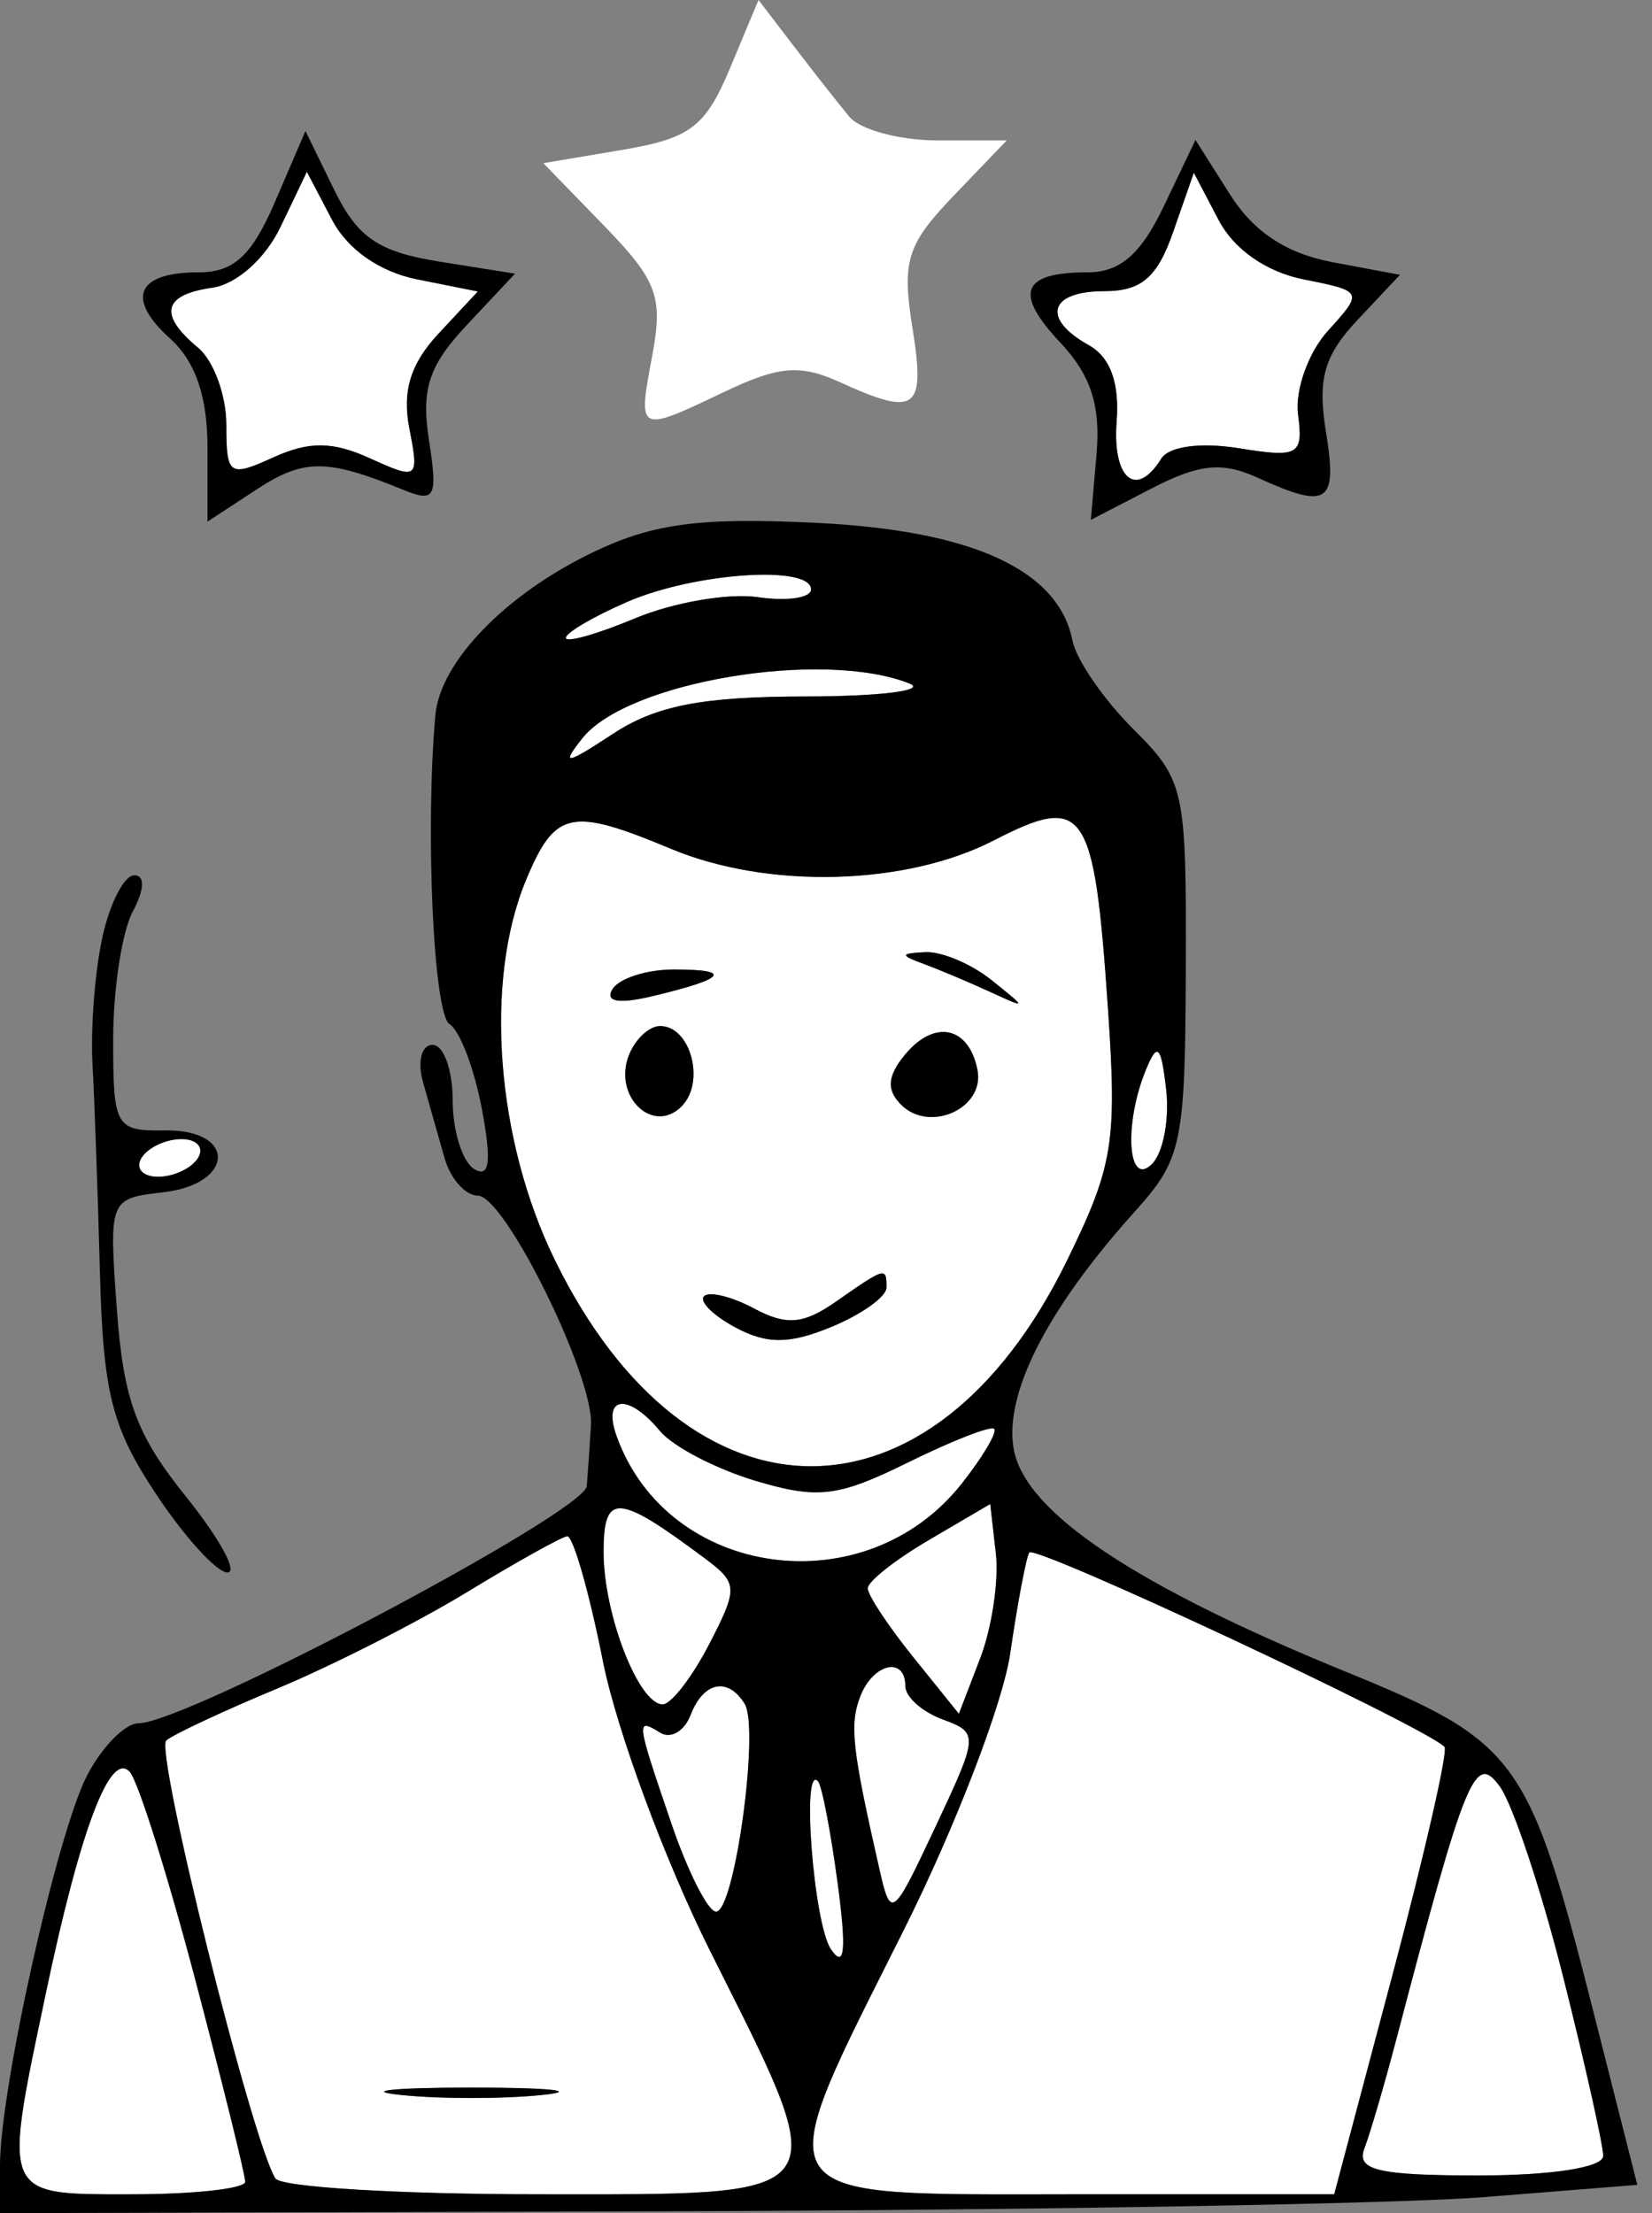 <svg width="56" height="75" viewBox="0 0 56 75" fill="none" xmlns="http://www.w3.org/2000/svg">
<rect x="0" y="0" width="56" height="75" fill="#808080" stroke="none"/>
<path fill-rule="evenodd" clip-rule="evenodd" d="M20.436 56.285C20.904 58.634 22.539 63.056 24.07 66.111C24.199 66.368 24.324 66.617 24.445 66.859C26.291 70.533 27.234 72.409 26.656 73.367C26.052 74.368 23.788 74.366 19.162 74.362C18.87 74.362 18.57 74.361 18.26 74.361C13.533 74.361 9.516 74.119 9.333 73.823C8.53 72.527 5.241 59.319 5.636 58.98C5.877 58.775 7.582 57.978 9.425 57.21C11.268 56.441 14.145 54.979 15.819 53.961C17.492 52.943 19.024 52.088 19.224 52.061C19.423 52.034 19.969 53.935 20.436 56.285ZM18.382 70.995C17.063 71.133 14.906 71.133 13.586 70.995C12.268 70.858 13.347 70.745 15.984 70.745C18.622 70.745 19.701 70.858 18.382 70.995Z" fill="white"/>
<path d="M48.967 59.198C49.093 59.323 48.303 62.787 47.212 66.894L45.227 74.361H36.359C35.938 74.361 35.534 74.362 35.146 74.363C30.612 74.369 28.357 74.373 27.74 73.369C27.13 72.375 28.127 70.394 30.111 66.451L30.111 66.449C30.282 66.109 30.461 65.755 30.646 65.385C32.38 61.925 34 57.716 34.244 56.032C34.489 54.348 34.779 52.809 34.889 52.613C35.055 52.316 48.261 58.493 48.967 59.198Z" fill="white"/>
<path d="M33.227 56.198L32.505 58.078L30.961 56.163C30.112 55.109 29.416 54.058 29.414 53.827C29.412 53.596 30.346 52.858 31.489 52.188L33.567 50.969L33.758 52.644C33.863 53.565 33.624 55.164 33.227 56.198Z" fill="white"/>
<path d="M30.69 57.141C30.69 57.504 31.256 58.009 31.947 58.265C33.181 58.721 33.176 58.791 31.707 61.916C30.255 65.007 30.199 65.05 29.811 63.346C28.883 59.274 28.792 58.449 29.16 57.49C29.593 56.366 30.69 56.115 30.69 57.141Z" fill="white"/>
<path d="M52.995 67.017C53.738 69.978 54.346 72.697 54.346 73.061C54.346 73.451 52.61 73.723 50.122 73.723C46.712 73.723 45.965 73.546 46.251 72.805C46.444 72.3 46.928 70.648 47.326 69.134C49.687 60.141 49.996 59.385 50.837 60.535C51.28 61.14 52.251 64.057 52.995 67.017Z" fill="white"/>
<path d="M28.396 63.825C28.7 66.093 28.634 66.74 28.169 66.06C27.578 65.199 27.158 59.726 27.731 60.366C27.861 60.513 28.161 62.069 28.396 63.825Z" fill="white"/>
<path d="M25.242 57.738C25.756 58.569 24.902 64.783 24.274 64.783C24.001 64.783 23.318 63.439 22.758 61.796C21.556 58.274 21.548 58.205 22.382 58.719C22.736 58.938 23.199 58.668 23.41 58.118C23.843 56.99 24.672 56.818 25.242 57.738Z" fill="white"/>
<path d="M23.891 52.809C25.019 53.652 25.027 53.813 24.035 55.73C23.457 56.846 22.75 57.759 22.464 57.759C21.648 57.759 20.46 54.701 20.46 52.598C20.46 50.572 20.933 50.601 23.891 52.809Z" fill="white"/>
<path d="M6.615 67.071C7.548 70.612 8.312 73.701 8.312 73.936C8.312 74.17 6.585 74.361 4.476 74.361C4.389 74.361 4.303 74.362 4.22 74.362C2.468 74.363 1.464 74.363 0.995 73.863C0.364 73.191 0.696 71.615 1.475 67.926C1.502 67.794 1.531 67.66 1.559 67.524C2.73 61.964 3.741 59.306 4.401 60.049C4.685 60.37 5.681 63.53 6.615 67.071Z" fill="white"/>
<path d="M22.375 48.497C22.812 49.022 24.266 49.78 25.607 50.181C27.72 50.813 28.41 50.731 30.771 49.564C32.27 48.824 33.589 48.309 33.7 48.421C33.813 48.532 33.321 49.366 32.606 50.272C29.334 54.427 22.628 53.504 20.899 48.66C20.41 47.292 21.294 47.195 22.375 48.497Z" fill="white"/>
<path fill-rule="evenodd" clip-rule="evenodd" d="M37.557 34.162C37.869 38.713 37.739 39.514 36.164 42.729C31.613 52.02 23.367 52.007 18.809 42.702C16.813 38.628 16.405 33.247 17.832 29.822C18.816 27.46 19.345 27.346 22.744 28.765C26.035 30.139 30.697 30.018 33.684 28.482C36.778 26.891 37.089 27.346 37.557 34.162ZM33.567 33.615C32.864 33.292 31.857 32.868 31.329 32.672C30.5 32.366 30.506 32.31 31.367 32.267C31.915 32.239 32.922 32.664 33.605 33.209C34.826 34.187 34.825 34.194 33.567 33.615ZM22.164 33.748C20.976 34.034 20.494 33.955 20.763 33.519C20.99 33.154 21.924 32.855 22.842 32.855C24.846 32.855 24.614 33.161 22.164 33.748ZM23.102 37.495C22.134 38.463 20.781 37.158 21.314 35.771C21.526 35.221 22.004 34.771 22.378 34.771C23.414 34.771 23.921 36.678 23.102 37.495ZM30.546 37.437C30.043 36.934 30.081 36.461 30.684 35.734C31.683 34.533 32.847 34.784 33.135 36.263C33.386 37.557 31.516 38.406 30.546 37.437ZM25.566 44.345C26.66 44.929 27.235 44.88 28.338 44.11C30.021 42.936 30.05 42.928 30.05 43.633C30.05 43.942 29.213 44.541 28.19 44.964C26.768 45.552 26.003 45.559 24.939 44.99C24.173 44.58 23.691 44.102 23.867 43.926C24.043 43.751 24.807 43.939 25.566 44.345Z" fill="white"/>
<path d="M39.051 39.446C38.229 40.267 38.086 38.102 38.842 36.26C39.235 35.3 39.359 35.419 39.531 36.924C39.647 37.932 39.43 39.068 39.051 39.446Z" fill="white"/>
<path d="M30.826 23.162C31.428 23.401 29.846 23.599 27.309 23.602C23.8 23.607 22.239 23.91 20.779 24.868C19.175 25.922 19.005 25.947 19.741 25.019C21.261 23.102 27.878 21.994 30.826 23.162Z" fill="white"/>
<path d="M27.493 19.974C27.493 20.264 26.681 20.382 25.688 20.237C24.695 20.091 22.825 20.413 21.532 20.953C20.239 21.493 19.181 21.791 19.181 21.617C19.181 21.442 20.116 20.894 21.259 20.398C23.541 19.406 27.493 19.138 27.493 19.974Z" fill="white"/>
<path d="M6.713 39.241C6.496 39.592 5.887 39.879 5.359 39.879C4.832 39.879 4.578 39.592 4.795 39.241C5.013 38.889 5.622 38.602 6.149 38.602C6.677 38.602 6.931 38.889 6.713 39.241Z" fill="white"/>
<path d="M14.149 9.469L16.197 9.878L14.863 11.309C13.916 12.325 13.63 13.256 13.876 14.519C14.212 16.236 14.166 16.27 12.546 15.534C11.279 14.957 10.479 14.948 9.271 15.498C7.769 16.181 7.672 16.115 7.672 14.401C7.672 13.398 7.241 12.22 6.713 11.783C5.363 10.663 5.52 9.989 7.187 9.752C8.02 9.633 8.993 8.767 9.511 7.685L10.402 5.822L11.251 7.441C11.783 8.455 12.865 9.212 14.149 9.469Z" fill="white"/>
<path d="M44.189 9.467C46.212 9.871 46.218 9.883 45.016 11.21C44.35 11.944 43.894 13.221 44.002 14.046C44.183 15.424 44.02 15.518 42.001 15.191C40.702 14.981 39.624 15.125 39.364 15.544C38.517 16.912 37.704 16.233 37.852 14.281C37.953 12.967 37.637 12.104 36.904 11.695C35.293 10.795 35.563 9.867 37.436 9.867C38.691 9.867 39.23 9.403 39.768 7.861L40.469 5.854L41.309 7.456C41.832 8.452 42.922 9.213 44.189 9.467Z" fill="white"/>
<path fill-rule="evenodd" clip-rule="evenodd" d="M39.453 6.986C38.678 8.61 37.969 9.228 36.881 9.228C34.63 9.228 34.355 9.923 35.94 11.607C36.973 12.706 37.312 13.741 37.172 15.37L36.978 17.617L39.037 16.553C40.655 15.717 41.426 15.64 42.637 16.191C45.024 17.277 45.343 17.062 44.947 14.631C44.657 12.845 44.882 12.05 46.018 10.842L47.456 9.313L45.167 8.884C43.612 8.593 42.5 7.86 41.701 6.599L40.524 4.743L39.453 6.986ZM45.016 11.21C46.218 9.883 46.212 9.871 44.189 9.467C42.922 9.213 41.832 8.452 41.309 7.456L40.469 5.854L39.768 7.861C39.23 9.403 38.691 9.867 37.436 9.867C35.563 9.867 35.293 10.795 36.904 11.695C37.637 12.104 37.953 12.967 37.852 14.281C37.704 16.233 38.517 16.912 39.364 15.544C39.624 15.125 40.702 14.981 42.001 15.191C44.02 15.518 44.183 15.424 44.002 14.046C43.894 13.221 44.35 11.944 45.016 11.21Z" fill="black"/>
<path fill-rule="evenodd" clip-rule="evenodd" d="M9.325 6.834C8.539 8.661 7.927 9.228 6.743 9.228C4.63 9.228 4.251 10.105 5.77 11.477C6.623 12.248 7.033 13.44 7.033 15.148V17.677L8.697 16.588C10.302 15.538 11.08 15.54 13.674 16.601C14.75 17.041 14.844 16.859 14.542 14.918C14.272 13.182 14.533 12.389 15.831 11.008L17.458 9.274L14.886 8.864C12.832 8.536 12.118 8.05 11.335 6.446L10.354 4.439L9.325 6.834ZM16.197 9.878L14.149 9.469C12.865 9.212 11.783 8.455 11.251 7.441L10.402 5.822L9.511 7.685C8.993 8.767 8.02 9.633 7.187 9.752C5.52 9.989 5.363 10.663 6.713 11.783C7.241 12.22 7.672 13.398 7.672 14.401C7.672 16.115 7.769 16.181 9.271 15.498C10.479 14.948 11.279 14.957 12.546 15.534C14.166 16.27 14.212 16.236 13.876 14.519C13.63 13.256 13.916 12.325 14.863 11.309L16.197 9.878Z" fill="black"/>
<path fill-rule="evenodd" clip-rule="evenodd" d="M14.758 24.235C14.919 22.422 17.158 20.118 20.14 18.697C22.163 17.733 23.739 17.529 27.68 17.719C32.963 17.975 35.885 19.318 36.354 21.707C36.48 22.35 37.402 23.693 38.402 24.692C40.159 26.447 40.219 26.719 40.197 32.835C40.176 38.775 40.07 39.278 38.469 41.057C35.48 44.378 34.012 47.272 34.369 49.139C34.776 51.262 38.478 53.735 45.598 56.643C51.454 59.034 51.824 59.542 54.025 68.219L55.502 74.042L50.288 74.458C47.421 74.686 34.934 74.902 22.538 74.937L0 75V73.377C0 70.801 1.936 62.13 2.947 60.177C3.454 59.198 4.242 58.398 4.697 58.398C6.308 58.398 19.822 51.249 19.891 50.36C19.93 49.864 19.994 48.934 20.033 48.294C20.134 46.642 17.113 40.518 16.196 40.518C15.775 40.518 15.267 39.943 15.068 39.241L14.343 36.687C14.142 35.981 14.285 35.409 14.663 35.409C15.038 35.409 15.345 36.254 15.345 37.287C15.345 38.321 15.672 39.368 16.072 39.615C16.597 39.939 16.67 39.371 16.334 37.578C16.077 36.211 15.584 34.918 15.238 34.705C14.696 34.37 14.41 28.146 14.758 24.235ZM25.688 20.237C26.681 20.382 27.493 20.264 27.493 19.974C27.493 19.138 23.541 19.406 21.259 20.398C20.116 20.894 19.181 21.442 19.181 21.617C19.181 21.791 20.239 21.493 21.532 20.953C22.825 20.413 24.695 20.091 25.688 20.237ZM27.309 23.602C29.846 23.599 31.428 23.401 30.826 23.162C27.878 21.994 21.261 23.102 19.741 25.019C19.005 25.947 19.175 25.922 20.779 24.868C22.239 23.91 23.8 23.607 27.309 23.602ZM36.164 42.729C37.739 39.514 37.869 38.713 37.557 34.162C37.089 27.346 36.778 26.891 33.684 28.482C30.697 30.018 26.035 30.139 22.744 28.765C19.345 27.346 18.816 27.46 17.832 29.822C16.405 33.247 16.813 38.628 18.809 42.702C23.367 52.007 31.613 52.02 36.164 42.729ZM3.135 36.048C3.068 34.819 3.221 32.879 3.476 31.738C3.729 30.596 4.213 29.662 4.549 29.662C4.92 29.662 4.9 30.148 4.498 30.897C4.134 31.577 3.836 33.528 3.836 35.233C3.836 38.195 3.914 38.332 5.594 38.308C8.026 38.273 7.961 40.129 5.521 40.407C3.7 40.615 3.691 40.639 3.962 44.382C4.184 47.438 4.625 48.632 6.304 50.718C7.441 52.132 8.075 53.289 7.711 53.289C7.348 53.289 6.256 52.089 5.284 50.623C3.79 48.37 3.497 47.207 3.387 43.12C3.316 40.46 3.203 37.277 3.135 36.048ZM33.567 33.615C32.864 33.292 31.857 32.868 31.329 32.672C30.5 32.366 30.506 32.31 31.367 32.267C31.915 32.239 32.922 32.664 33.605 33.209C34.826 34.187 34.825 34.194 33.567 33.615ZM22.164 33.748C20.976 34.034 20.494 33.955 20.763 33.519C20.99 33.154 21.924 32.855 22.842 32.855C24.846 32.855 24.614 33.161 22.164 33.748ZM23.102 37.495C22.134 38.463 20.781 37.158 21.314 35.771C21.526 35.221 22.004 34.771 22.378 34.771C23.414 34.771 23.921 36.678 23.102 37.495ZM30.546 37.437C30.043 36.934 30.081 36.461 30.684 35.734C31.683 34.533 32.847 34.784 33.135 36.263C33.386 37.557 31.516 38.406 30.546 37.437ZM38.842 36.26C38.086 38.102 38.229 40.267 39.051 39.446C39.43 39.068 39.647 37.932 39.531 36.924C39.359 35.419 39.235 35.3 38.842 36.26ZM5.359 39.879C5.887 39.879 6.496 39.592 6.713 39.241C6.931 38.889 6.677 38.602 6.149 38.602C5.622 38.602 5.013 38.889 4.795 39.241C4.578 39.592 4.832 39.879 5.359 39.879ZM25.566 44.345C26.66 44.929 27.235 44.88 28.338 44.11C30.021 42.936 30.05 42.928 30.05 43.633C30.05 43.942 29.213 44.541 28.19 44.964C26.768 45.552 26.003 45.559 24.939 44.99C24.173 44.58 23.691 44.102 23.867 43.926C24.043 43.751 24.807 43.939 25.566 44.345ZM25.607 50.181C24.266 49.78 22.812 49.022 22.375 48.497C21.294 47.195 20.41 47.292 20.899 48.66C22.628 53.504 29.334 54.427 32.606 50.272C33.321 49.366 33.813 48.532 33.7 48.421C33.589 48.309 32.27 48.824 30.771 49.564C28.41 50.731 27.72 50.813 25.607 50.181ZM24.035 55.73C25.027 53.813 25.019 53.652 23.891 52.809C20.933 50.601 20.46 50.572 20.46 52.598C20.46 54.701 21.648 57.759 22.464 57.759C22.75 57.759 23.457 56.846 24.035 55.73ZM32.505 58.078L33.227 56.198C33.624 55.164 33.863 53.565 33.758 52.644L33.567 50.969L31.489 52.188C30.346 52.858 29.412 53.596 29.414 53.827C29.416 54.058 30.112 55.109 30.961 56.163L32.505 58.078ZM24.07 66.111C22.539 63.056 20.904 58.634 20.436 56.285C19.969 53.935 19.423 52.034 19.224 52.061C19.024 52.088 17.492 52.943 15.819 53.961C14.145 54.979 11.268 56.441 9.425 57.21C7.582 57.978 5.877 58.775 5.636 58.98C5.241 59.319 8.53 72.527 9.333 73.823C9.516 74.119 13.533 74.361 18.26 74.361C18.57 74.361 18.87 74.362 19.162 74.362C23.788 74.366 26.052 74.368 26.656 73.367C27.234 72.409 26.291 70.533 24.445 66.859C24.324 66.617 24.199 66.368 24.07 66.111ZM47.212 66.894C48.303 62.787 49.093 59.323 48.967 59.198C48.261 58.493 35.055 52.316 34.889 52.613C34.779 52.809 34.489 54.348 34.244 56.032C34 57.716 32.38 61.925 30.646 65.385C30.461 65.755 30.282 66.109 30.111 66.449L30.111 66.451C28.127 70.394 27.13 72.375 27.74 73.369C28.357 74.373 30.612 74.369 35.146 74.363C35.534 74.362 35.938 74.361 36.359 74.361H45.227L47.212 66.894ZM31.947 58.265C31.256 58.009 30.69 57.504 30.69 57.141C30.69 56.115 29.593 56.366 29.16 57.49C28.792 58.449 28.883 59.274 29.811 63.346C30.199 65.05 30.255 65.007 31.707 61.916C33.176 58.791 33.181 58.721 31.947 58.265ZM24.274 64.783C24.902 64.783 25.756 58.569 25.242 57.738C24.672 56.818 23.843 56.99 23.41 58.118C23.199 58.668 22.736 58.938 22.382 58.719C21.548 58.205 21.556 58.274 22.758 61.796C23.318 63.439 24.001 64.783 24.274 64.783ZM8.312 73.936C8.312 73.701 7.548 70.612 6.615 67.071C5.681 63.53 4.685 60.37 4.401 60.049C3.741 59.306 2.73 61.964 1.559 67.524L1.475 67.926C0.696 71.615 0.364 73.191 0.995 73.863C1.464 74.363 2.468 74.363 4.22 74.362L4.476 74.361C6.585 74.361 8.312 74.17 8.312 73.936ZM54.346 73.061C54.346 72.697 53.738 69.978 52.995 67.017C52.251 64.057 51.28 61.14 50.837 60.535C49.996 59.385 49.687 60.141 47.326 69.134C46.928 70.648 46.444 72.3 46.251 72.805C45.965 73.546 46.712 73.723 50.122 73.723C52.61 73.723 54.346 73.451 54.346 73.061ZM28.169 66.06C28.634 66.74 28.7 66.093 28.396 63.825C28.161 62.069 27.861 60.513 27.731 60.366C27.158 59.726 27.578 65.199 28.169 66.06ZM18.382 70.995C17.063 71.133 14.906 71.133 13.586 70.995C12.268 70.858 13.347 70.745 15.984 70.745C18.622 70.745 19.701 70.858 18.382 70.995Z" fill="black"/>
<path d="M24.745 2.313C23.914 4.3 23.4 4.69 21.099 5.078L18.419 5.53L20.479 7.652C22.28 9.508 22.484 10.059 22.109 12.055L22.105 12.078C21.875 13.304 21.753 13.952 21.996 14.148C22.269 14.368 23 14.02 24.553 13.28L24.577 13.269C26.398 12.401 27.129 12.341 28.465 12.949C31.07 14.135 31.378 13.906 30.93 11.11C30.567 8.845 30.741 8.287 32.321 6.64L34.126 4.759H31.794C30.511 4.759 29.162 4.4 28.796 3.96C28.431 3.522 27.587 2.451 26.922 1.581L25.713 0L24.745 2.313Z" fill="white"/>
</svg>
